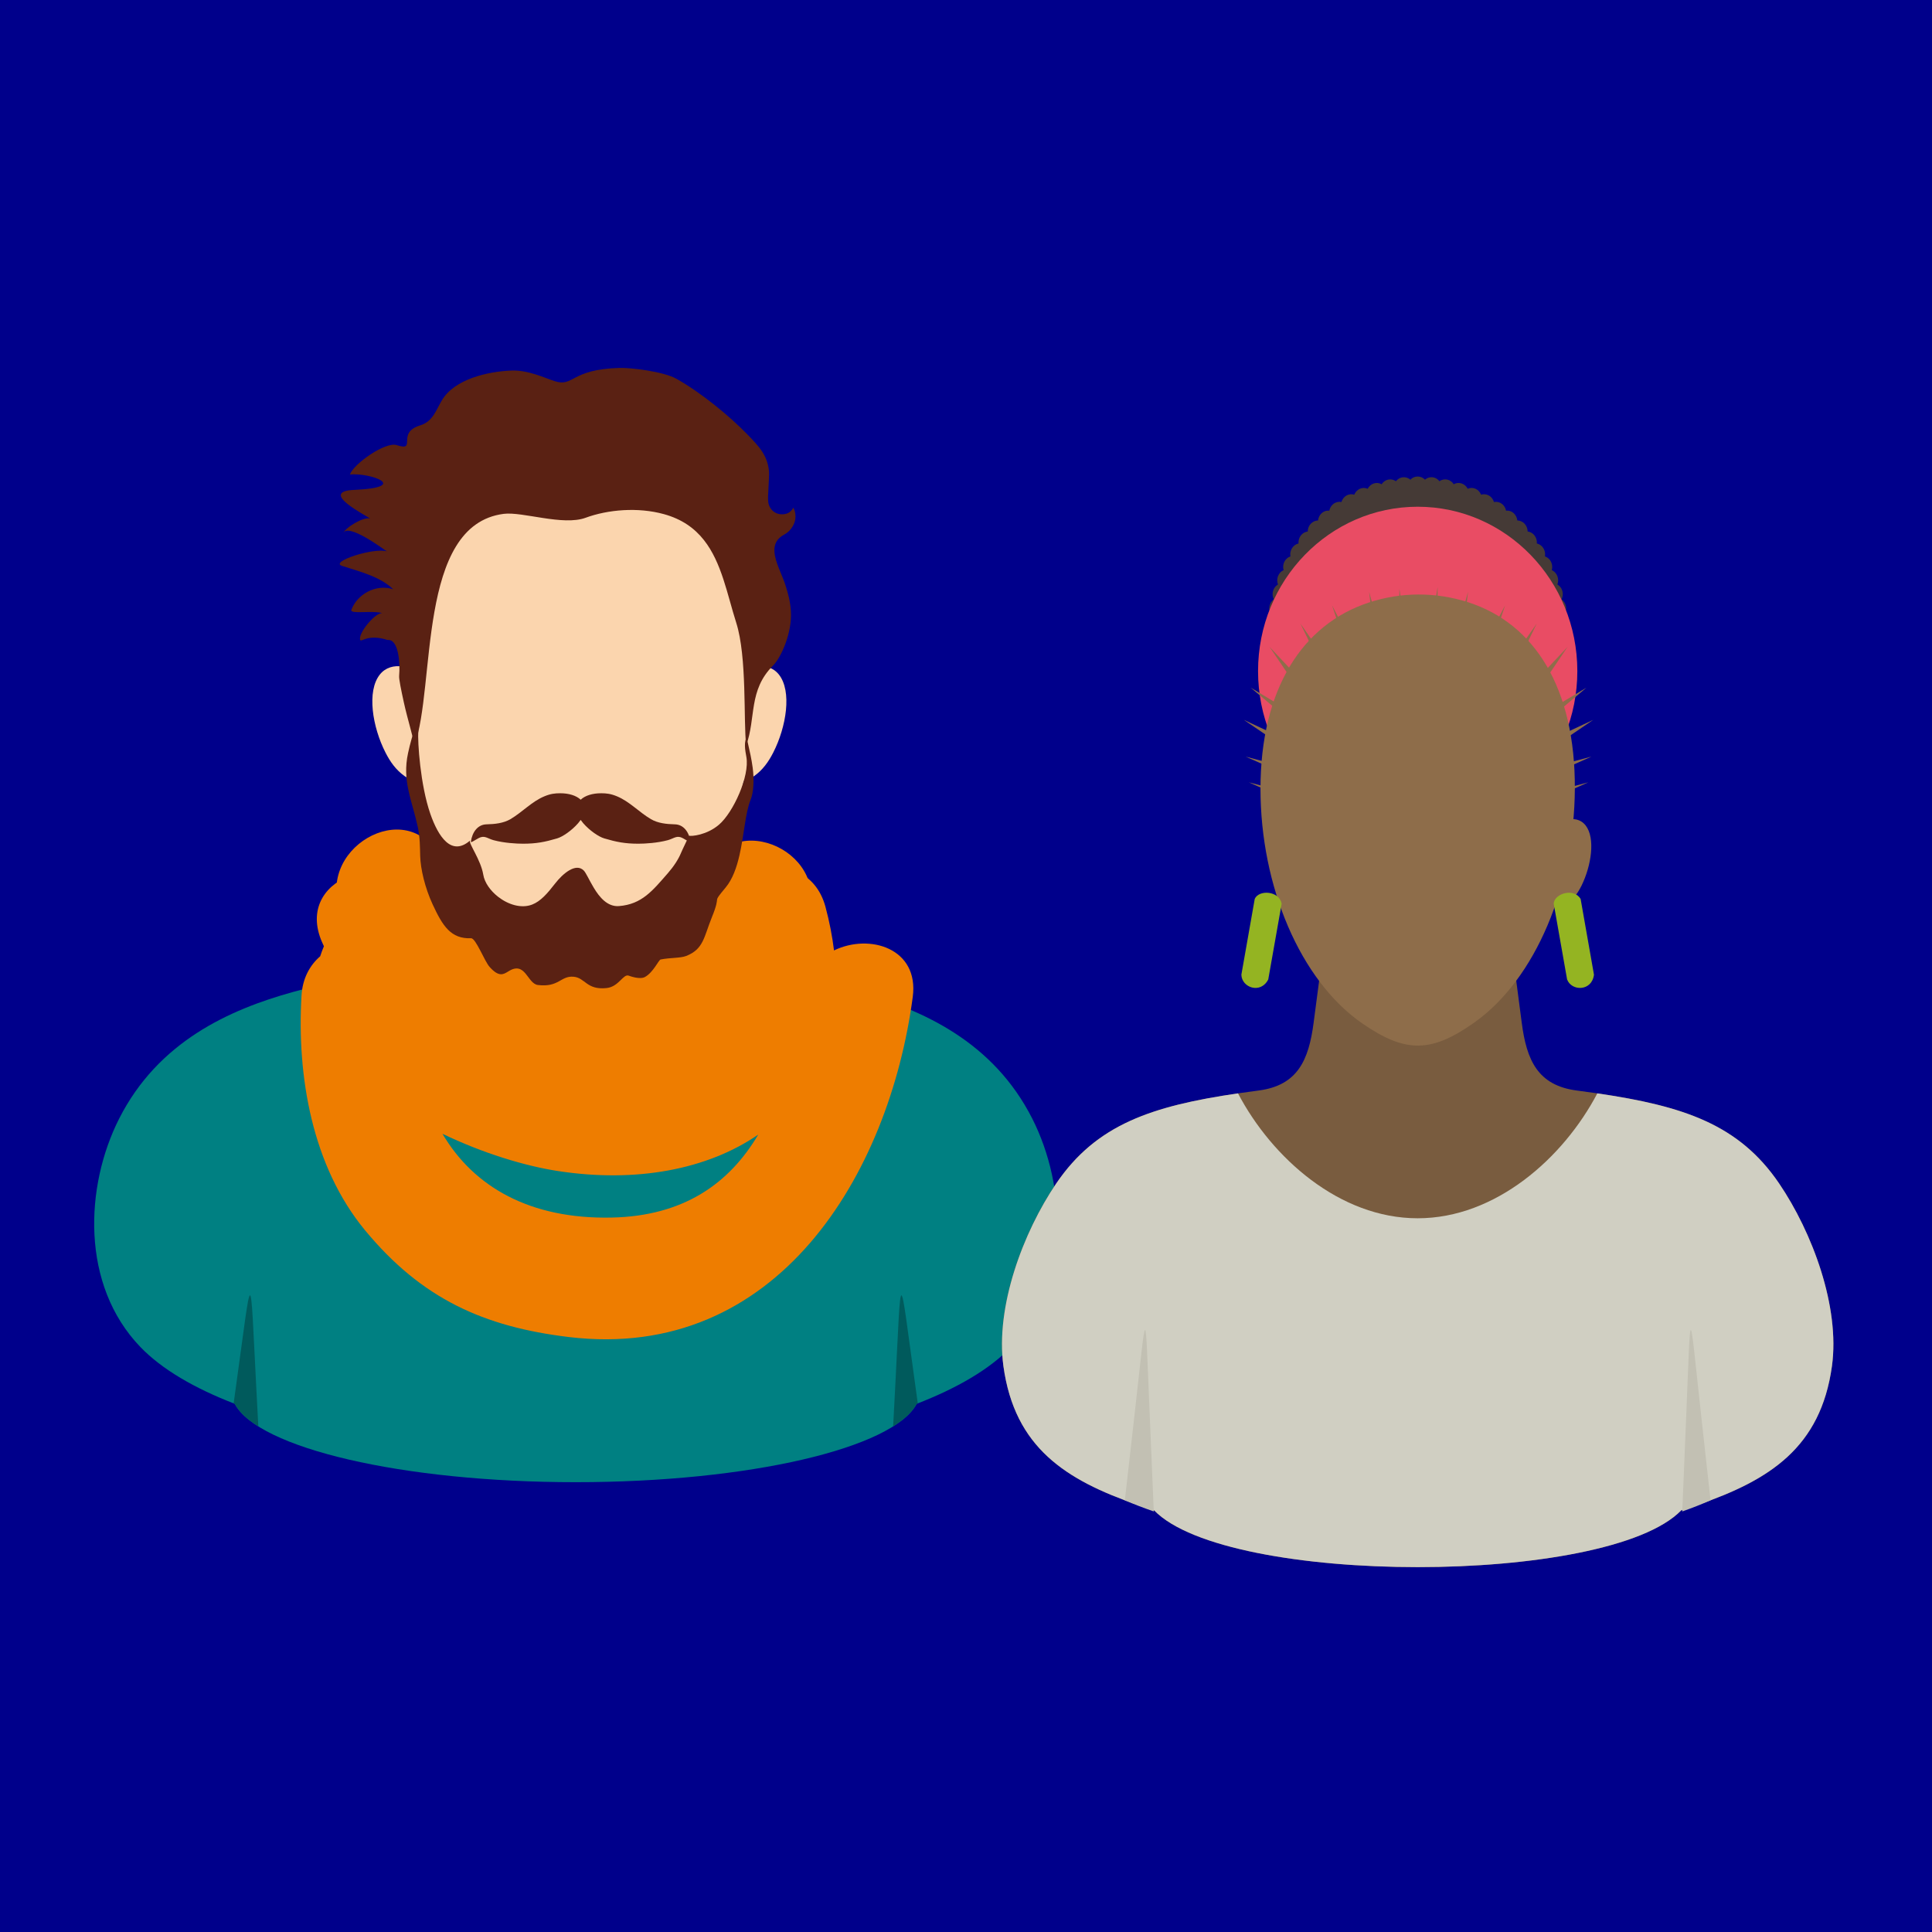 <?xml version="1.0" encoding="utf-8"?>
<!-- Generator: Adobe Illustrator 15.1.0, SVG Export Plug-In . SVG Version: 6.00 Build 0)  -->
<!DOCTYPE svg PUBLIC "-//W3C//DTD SVG 1.1//EN" "http://www.w3.org/Graphics/SVG/1.1/DTD/svg11.dtd">
<svg version="1.1" id="Calque_1" xmlns:x="http://ns.adobe.com/Extensibility/1.0/" xmlns:i="http://ns.adobe.com/AdobeIllustrator/10.0/" xmlns:graph="http://ns.adobe.com/Graphs/1.0/"
	 xmlns="http://www.w3.org/2000/svg" xmlns:xlink="http://www.w3.org/1999/xlink" x="0px" y="0px" width="225px" height="225px"
	 viewBox="0 0 225 225" enable-background="new 0 0 225 225" xml:space="preserve">
<rect fill="#00008B" width="225" height="225"/>
<path fill-rule="evenodd" clip-rule="evenodd" fill="#008082" d="M13.883,130.263c-4.019,7.925-4.485,19.394,2.468,26.611
	c2.512,2.605,6.306,4.808,10.987,6.613c2.728,5.154,19.474,9.128,39.713,9.128c20.236,0,36.976-3.974,39.707-9.128
	c4.678-1.806,8.472-4.008,10.99-6.613c6.95-7.218,6.485-18.687,2.465-26.611c-9.07-17.878-32.946-14.932-36.035-19.518
	c-2.4-3.567-0.974-14.525-1.13-17.351c-11.173,1.073-20.711,0.835-31.884-0.23c-0.156,2.821,1.157,14.014-1.243,17.581
	C46.834,115.331,22.955,112.384,13.883,130.263"/>
<path fill-rule="evenodd" clip-rule="evenodd" fill="#005A5C" d="M27.21,163.435l0.129,0.055c0.486,0.92,1.421,1.8,2.744,2.631
	l-0.234-4.492c-0.76-14.531-0.412-14.191-2.391,0.01"/>
<path fill-rule="evenodd" clip-rule="evenodd" fill="#005A5C" d="M104.015,166.12c1.32-0.829,2.257-1.708,2.743-2.633l0.127-0.053
	l-0.249-1.797c-1.977-14.201-1.63-14.537-2.385-0.006"/>
<path fill="#EE7D00" d="M97.129,110.686c-0.201-1.636-0.524-3.33-1-5.097c-2.219-8.153-14.86-4.683-12.638,3.481
	c0.317,1.162,0.503,2.22,0.627,3.218c-8.365,2.83-25.471,3.026-32.025-3.315c-0.261-1.462-1.148-2.737-2.391-3.657
	c-3.453-6.959-15.311-3.582-12.33,4.087c0.106,0.273,0.233,0.53,0.35,0.796c-0.16,0.393-0.314,0.783-0.436,1.171
	c-1.202,1.043-2.056,2.566-2.172,4.576c-0.553,9.383,1.225,19.858,7.398,27.332c6.601,7.987,13.848,11.241,23.731,12.432
	c24.264,2.92,37.31-18.939,40.056-39.607C107.051,110.438,101.275,108.674,97.129,110.686 M71.211,141.798
	c-9.445,0.195-16.032-3.546-19.683-9.76c4.675,2.255,9.607,3.752,13.434,4.338c9.116,1.402,17.422-0.165,23.344-4.243
	C84.953,137.8,79.644,141.631,71.211,141.798"/>
<path fill="#EE7D00" d="M39.919,106.574c4.495,9.166,13.884,15.262,23.864,16.709c12.765,1.837,23.365-4.845,29.721-15.61
	c4.305-7.295-7.022-13.884-11.313-6.616c-7.389,12.514-24.403,12.271-30.96-1.101C47.518,92.375,36.212,99.017,39.919,106.574"/>
<path fill-rule="evenodd" clip-rule="evenodd" fill="#FBD5AE" d="M58.517,108.516c-3.213-2.03-5.592-5.088-7.338-8.766
	c-1.258-2.651-2.187-5.626-2.85-8.77c-0.396-0.087-0.829-0.317-1.23-0.609c-0.98-0.706-1.648-1.631-2.205-2.729
	c-1.521-2.976-2.21-7.157-0.647-9.097c0.671-0.835,1.642-1.063,2.636-0.928c-0.03-0.966-0.042-1.929-0.042-2.886
	c0-5.545,0.023-12.359,1.903-16.251c1.375-2.839,3.465-4.699,5.936-6.081c9.464-5.265,16.118-5.265,25.587,0
	c2.471,1.382,4.554,3.242,5.933,6.081c1.881,3.892,1.9,10.706,1.9,16.251c0,0.957-0.013,1.92-0.04,2.886
	c0.989-0.136,1.962,0.092,2.64,0.928c1.56,1.94,0.873,6.121-0.648,9.097c-0.559,1.098-1.228,2.023-2.211,2.729
	c-0.399,0.292-0.831,0.522-1.23,0.609c-0.66,3.143-1.586,6.118-2.843,8.77c-1.743,3.678-4.131,6.736-7.342,8.766
	C71.386,111.69,63.563,111.69,58.517,108.516"/>
<path fill-rule="evenodd" clip-rule="evenodd" fill="#5A2113" d="M45.136,74.533c-2.261-0.73-3.047,0.255-3.171,0.019
	c-0.376-0.715,1.852-3.378,2.606-3.135c-1.13-0.367-3.838,0.151-3.651-0.387c0.648-1.778,2.802-3.071,4.874-2.405
	c-1.559-1.497-3.889-2.051-5.96-2.722c-1.503-0.483,3.734-2.174,5.241-1.683c-0.184-0.068-4.625-3.495-5.143-2.067
	c0.257-0.708,2.412-2.006,3.167-1.76c-0.311-0.301-6.214-3.203-1.737-3.345c6.433-0.312,1.781-2.015-0.613-1.79
	c0.45-1.25,4.131-3.842,5.448-3.419c2.45,0.792-0.116-1.426,2.729-2.296c1.505-0.466,1.837-1.763,2.547-2.94
	c1.477-2.463,5.329-3.337,8.072-3.447c1.965-0.082,3.912,0.869,5.046,1.232c2.249,0.728,1.834-1.391,7.569-1.539
	c1.308-0.038,5.096,0.416,6.608,1.26c2.867,1.608,6.14,4.297,8.252,6.462C88.4,52,89.385,53.008,89.56,54.914
	c0.027,0.304-0.041,1.421-0.085,2.345c-0.018,0.313-0.05,0.745-0.009,1.161c0.104,1.039,1.056,1.718,2.148,1.396
	c0.287-0.088,0.55-0.286,0.784-0.69c0.464,0.92,0.216,1.812-0.248,2.417c-0.225,0.306-0.503,0.54-0.77,0.682
	c-0.968,0.501-1.243,1.224-1.189,2.039c0.077,1.203,0.87,2.615,1.27,3.848c0.31,0.958,0.577,1.938,0.647,3.067
	c0.16,2.414-1.089,5.347-2.089,6.341c-2.879,2.879-1.956,6.085-3.119,9.294c-0.331-2.858,0.119-10.309-1.163-14.305
	c-1.056-3.319-1.69-6.997-3.757-9.611c-1.074-1.367-2.551-2.442-4.67-3.024c-3.027-0.833-6.519-0.528-9.108,0.424
	c-2.637,0.973-7.339-0.733-9.54-0.455c-10.156,1.301-7.883,20.042-10.401,26.99c0.071-0.208-0.832-3.201-1.228-5.028
	c-0.31-1.417-0.583-2.745-0.55-3.082c0.068-0.779,0.05-1.854-0.148-2.73C46.145,75.124,45.775,74.464,45.136,74.533"/>
<path fill-rule="evenodd" clip-rule="evenodd" fill="#5A2113" d="M87.036,85.719c-0.444,0.637-0.263,1.608-0.113,2.446
	c0.397,2.217-1.518,6.438-3.181,7.868c-1.432,1.233-3.243,1.385-3.503,1.288c-0.177,0.443-0.749,1.573-0.929,2.012
	c-0.305,0.741-0.838,1.563-1.529,2.354c-1.773,2.027-3.019,3.629-5.706,3.836c-1.332,0.097-2.27-1.033-2.938-2.158
	c-0.527-0.869-0.894-1.733-1.163-1.994c-0.926-0.913-2.426,0.361-3.335,1.532c-0.873,1.13-1.675,2.062-2.669,2.444
	c-1.272,0.49-2.802-0.003-3.959-0.906c-0.902-0.703-1.581-1.655-1.731-2.584c-0.292-1.734-1.698-3.591-1.553-3.955
	c-2.166,1.867-3.692-0.485-4.61-3.118c-1.175-3.388-1.494-8.396-1.405-9.645c0.154-2.154-0.708,0.309-1.192,2.571
	c-0.349,1.614-0.24,2.974,0.044,4.313c0.281,1.344,0.74,2.675,1.08,4.235c0.272,1.243,0.263,2.418,0.29,3.418
	c0.042,1.526,0.551,3.707,1.456,5.66c1.164,2.512,2.119,4.022,4.474,3.933c0.551-0.015,1.562,2.688,2.16,3.344
	c1.059,1.19,1.583,0.887,2.169,0.519c2.012-1.287,2.201,1.43,3.456,1.582c2.432,0.295,2.64-1.078,4.125-0.966
	c1.388,0.106,1.515,1.568,3.861,1.322c1.444-0.15,1.938-1.688,2.586-1.445c0.151,0.055,1.299,0.479,1.888,0.156
	c0.991-0.547,1.591-1.992,1.829-2.04c1.166-0.227,2.292-0.146,2.971-0.409c2.041-0.797,2.063-2.215,2.994-4.507
	c1.193-2.917-0.106-1.396,1.607-3.469c0.799-0.961,1.275-2.312,1.604-3.739c0.547-2.382,0.692-4.99,1.293-6.454
	c0.364-0.888,0.435-2.37,0.251-3.754C87.391,87.376,86.749,85.513,87.036,85.719"/>
<path fill-rule="evenodd" clip-rule="evenodd" fill="#5A2113" d="M65.228,92.383c-0.589,0-1.106,0.055-1.831,0.357
	c-1.474,0.612-2.56,1.839-3.954,2.661c-0.802,0.466-1.781,0.579-2.799,0.602c-0.994,0.026-1.648,0.888-1.805,2.018
	c-0.026,0.168,0.45-0.168,0.881-0.402c0.698-0.388,1.027,0.023,1.749,0.226c1.231,0.332,2.664,0.413,3.45,0.413
	c1.548,0,2.554-0.203,3.953-0.615c0.651-0.188,1.707-0.914,2.453-1.769c0.109-0.131,0.213-0.261,0.302-0.385
	c0.086,0.124,0.187,0.253,0.299,0.385c0.746,0.855,1.802,1.581,2.456,1.769c1.394,0.412,2.406,0.615,3.956,0.615
	c0.782,0,2.214-0.081,3.445-0.413c0.722-0.203,1.05-0.614,1.749-0.226c0.432,0.233,0.905,0.57,0.881,0.402
	c-0.157-1.13-0.811-1.992-1.805-2.018c-1.018-0.023-2-0.136-2.796-0.602c-1.396-0.821-2.482-2.049-3.956-2.661
	c-0.725-0.303-1.243-0.357-1.829-0.357c-1.026-0.006-1.896,0.272-2.399,0.751C67.119,92.655,66.255,92.377,65.228,92.383"/>
<path fill-rule="evenodd" clip-rule="evenodd" fill="#795C3F" d="M154.075,110.797l6.42,0.409h0.005
	c5.245,0,10.336-0.071,15.632-0.409l1.092,8.327c0.563,4.33,1.854,7.274,6.386,7.875c11.449,1.509,18.553,3.415,23.588,10.827
	c3.863,5.693,7.104,14.362,6.151,21.269c-1.314,9.505-7.277,13.272-15.602,16.156c-0.633,0.229-1.283,0.434-1.946,0.64
	c-8.547,8.827-52.851,8.821-61.396,0c-0.663-0.206-1.314-0.411-1.947-0.64c-8.323-2.884-14.289-6.651-15.6-16.156
	c-0.95-6.906,2.287-15.575,6.151-21.269c5.036-7.412,12.142-9.318,23.586-10.827c4.536-0.601,5.818-3.545,6.387-7.875"/>
<path fill-rule="evenodd" clip-rule="evenodd" fill="#D0CFC2" d="M186.024,127.332c10.046,1.475,16.498,3.617,21.173,10.494
	c3.863,5.693,7.104,14.362,6.151,21.269c-1.314,9.505-7.277,13.272-15.602,16.156c-0.633,0.229-1.283,0.434-1.946,0.64
	c-8.547,8.824-52.851,8.821-61.396,0c-0.663-0.206-1.314-0.411-1.947-0.64c-8.323-2.884-14.292-6.651-15.6-16.156
	c-0.95-6.906,2.287-15.575,6.151-21.269c4.673-6.877,11.123-9.02,21.169-10.494c3.949,7.523,11.835,14.548,20.927,14.548
	C174.188,141.88,182.077,134.855,186.024,127.332"/>
<path fill-rule="evenodd" clip-rule="evenodd" fill="#C2C0B3" d="M130.998,174.725c1.072,0.462,2.201,0.894,3.371,1.297
	l-0.486-11.53c-0.549-12.949-0.299-12.651-1.727,0.013"/>
<path fill-rule="evenodd" clip-rule="evenodd" fill="#C2C0B3" d="M199.208,174.725c-1.047,0.462-2.146,0.894-3.292,1.297
	l0.477-11.53c0.536-12.949,0.293-12.651,1.687,0.013"/>
<path fill-rule="evenodd" clip-rule="evenodd" fill="#453A36" d="M165.102,55.495c0.329,0,0.633,0.136,0.849,0.367
	c0.237-0.206,0.551-0.313,0.879-0.283c0.329,0.037,0.61,0.208,0.807,0.462c0.262-0.182,0.574-0.254,0.901-0.191
	c0.322,0.073,0.594,0.271,0.76,0.544c0.271-0.154,0.598-0.197,0.915-0.093c0.316,0.102,0.562,0.33,0.716,0.618
	c0.28-0.121,0.603-0.134,0.91,0.003c0.306,0.136,0.528,0.389,0.649,0.687c0.295-0.089,0.624-0.066,0.916,0.102
	c0.287,0.163,0.489,0.441,0.581,0.754c0.302-0.058,0.625-0.003,0.898,0.197c0.276,0.188,0.454,0.491,0.51,0.809
	c0.308-0.034,0.624,0.061,0.879,0.281c0.25,0.228,0.403,0.543,0.436,0.861c0.305,0.006,0.609,0.133,0.843,0.378
	c0.233,0.249,0.353,0.582,0.357,0.906c0.302,0.037,0.596,0.191,0.802,0.464c0.211,0.275,0.297,0.608,0.27,0.932
	c0.299,0.071,0.574,0.254,0.761,0.549c0.184,0.294,0.239,0.639,0.184,0.958c0.293,0.1,0.554,0.312,0.707,0.624
	c0.151,0.309,0.175,0.658,0.091,0.974c0.278,0.13,0.519,0.366,0.646,0.694c0.126,0.323,0.118,0.671,0.003,0.978
	c0.27,0.155,0.485,0.419,0.58,0.758c0.095,0.34,0.053,0.682-0.09,0.976c0.252,0.181,0.444,0.463,0.51,0.811
	c0.063,0.346-0.009,0.688-0.179,0.961c0.235,0.209,0.394,0.515,0.43,0.863c0.031,0.349-0.07,0.682-0.263,0.939
	c0.215,0.234,0.35,0.552,0.35,0.9c0,0.355-0.135,0.676-0.35,0.907c0.192,0.254,0.294,0.587,0.263,0.939
	c-0.036,0.351-0.194,0.654-0.43,0.865c0.167,0.274,0.241,0.613,0.175,0.956c-0.062,0.345-0.254,0.634-0.506,0.815
	c0.143,0.294,0.185,0.64,0.09,0.976c-0.095,0.335-0.311,0.602-0.58,0.76c0.112,0.3,0.123,0.651-0.003,0.976
	c-0.128,0.328-0.368,0.567-0.646,0.69c0.084,0.318,0.061,0.667-0.091,0.977c-0.157,0.315-0.418,0.527-0.707,0.621
	c0.056,0.321,0,0.669-0.184,0.964c-0.187,0.286-0.462,0.479-0.761,0.542c0.027,0.327-0.059,0.666-0.27,0.938
	c-0.206,0.274-0.5,0.428-0.807,0.462c0,0.326-0.122,0.65-0.355,0.899c-0.23,0.249-0.535,0.378-0.84,0.378
	c-0.032,0.324-0.186,0.64-0.436,0.864c-0.258,0.221-0.571,0.315-0.879,0.29c-0.056,0.312-0.233,0.613-0.51,0.807
	c-0.273,0.2-0.6,0.251-0.898,0.193c-0.092,0.312-0.294,0.587-0.581,0.755c-0.292,0.167-0.621,0.188-0.916,0.097
	c-0.121,0.302-0.344,0.556-0.649,0.691c-0.308,0.135-0.63,0.126-0.91,0.002c-0.154,0.287-0.399,0.515-0.716,0.62
	c-0.317,0.101-0.644,0.058-0.915-0.093c-0.166,0.272-0.438,0.472-0.76,0.539c-0.329,0.071-0.64-0.009-0.901-0.187
	c-0.2,0.252-0.478,0.42-0.807,0.458c-0.328,0.033-0.646-0.073-0.879-0.28c-0.216,0.228-0.52,0.371-0.849,0.371
	s-0.632-0.143-0.848-0.371c-0.235,0.207-0.551,0.313-0.878,0.28c-0.326-0.037-0.611-0.205-0.807-0.458
	c-0.259,0.177-0.581,0.258-0.9,0.187c-0.322-0.066-0.593-0.272-0.764-0.539c-0.274,0.151-0.595,0.194-0.915,0.093
	c-0.315-0.105-0.565-0.333-0.709-0.62c-0.281,0.124-0.607,0.133-0.918-0.002c-0.302-0.135-0.526-0.39-0.65-0.691
	c-0.29,0.09-0.621,0.069-0.909-0.097c-0.286-0.168-0.496-0.443-0.583-0.755c-0.302,0.058-0.622,0-0.899-0.193
	c-0.275-0.194-0.45-0.495-0.512-0.807c-0.302,0.025-0.625-0.069-0.879-0.29c-0.251-0.225-0.399-0.54-0.433-0.864
	c-0.301-0.003-0.605-0.13-0.844-0.378c-0.235-0.249-0.354-0.573-0.356-0.899c-0.3-0.035-0.593-0.194-0.806-0.468
	c-0.207-0.272-0.292-0.605-0.266-0.932c-0.299-0.066-0.58-0.256-0.758-0.542c-0.191-0.295-0.242-0.643-0.184-0.964
	c-0.293-0.101-0.55-0.306-0.71-0.621c-0.153-0.309-0.177-0.658-0.086-0.977c-0.287-0.124-0.521-0.365-0.651-0.69
	c-0.123-0.324-0.115-0.675-0.003-0.979c-0.269-0.155-0.481-0.422-0.576-0.757c-0.099-0.336-0.057-0.688,0.085-0.976
	c-0.251-0.181-0.439-0.47-0.505-0.815c-0.066-0.343,0.008-0.682,0.177-0.956c-0.236-0.214-0.402-0.514-0.432-0.865
	c-0.029-0.353,0.073-0.685,0.263-0.939c-0.213-0.231-0.353-0.552-0.353-0.907c0-0.348,0.14-0.666,0.353-0.903
	c-0.189-0.254-0.292-0.587-0.263-0.936c0.029-0.348,0.195-0.654,0.432-0.863c-0.169-0.273-0.243-0.615-0.177-0.964
	c0.065-0.345,0.254-0.627,0.505-0.811c-0.138-0.292-0.184-0.636-0.085-0.973c0.095-0.339,0.308-0.603,0.576-0.758
	c-0.112-0.306-0.12-0.654,0.003-0.978c0.131-0.329,0.364-0.567,0.651-0.694c-0.091-0.315-0.067-0.665,0.086-0.974
	c0.16-0.312,0.417-0.524,0.71-0.627c-0.059-0.315-0.006-0.66,0.184-0.954c0.178-0.294,0.459-0.478,0.758-0.549
	c-0.026-0.324,0.059-0.663,0.266-0.932c0.213-0.273,0.506-0.428,0.806-0.464c0.002-0.324,0.121-0.657,0.356-0.906
	c0.238-0.246,0.543-0.373,0.844-0.378c0.033-0.318,0.182-0.637,0.433-0.861c0.254-0.221,0.577-0.315,0.879-0.281
	c0.062-0.318,0.242-0.621,0.512-0.815c0.277-0.193,0.604-0.254,0.899-0.193c0.092-0.31,0.297-0.588,0.583-0.754
	c0.288-0.164,0.619-0.188,0.909-0.098c0.124-0.298,0.349-0.55,0.65-0.687c0.311-0.137,0.637-0.124,0.918-0.003
	c0.148-0.288,0.396-0.516,0.709-0.618c0.32-0.104,0.641-0.061,0.915,0.093c0.171-0.273,0.441-0.472,0.764-0.544
	c0.319-0.063,0.642,0.009,0.902,0.191c0.193-0.254,0.479-0.425,0.805-0.462c0.327-0.03,0.643,0.077,0.878,0.283
	C164.47,55.631,164.772,55.495,165.102,55.495"/>
<path fill-rule="evenodd" clip-rule="evenodd" fill="#E94C64" d="M165.102,97.3c10.268,0,18.594-8.572,18.594-19.143
	c0-10.57-8.326-19.143-18.594-19.143c-10.266,0-18.59,8.573-18.59,19.143C146.512,88.728,154.836,97.3,165.102,97.3"/>
<path fill-rule="evenodd" clip-rule="evenodd" fill="#8E6D4A" d="M158.704,119.225c-7.307-5.018-11.908-16.061-11.908-27.349
	c0-11.634,4.881-19.142,12.564-21.687c3.783-1.255,7.818-1.27,11.617-0.052c7.797,2.503,12.494,10.081,12.428,21.739
	c-0.059,11.204-4.535,22.119-11.693,27.196C166.72,122.611,163.72,122.673,158.704,119.225"/>
<path fill-rule="evenodd" clip-rule="evenodd" fill="#8E6D4A" d="M180.038,97.18c-0.523,0.881-0.911,2.045-1.057,3.338
	c-0.328,2.955,1.243,2.401,1.521,4.173c0.228,1.426,1.21,1.16,2.037,0.544c0.73-0.544,1.23-1.26,1.648-2.099
	c1.127-2.291,1.639-5.515,0.477-7.003C183.444,94.567,180.899,95.737,180.038,97.18"/>
<path fill-rule="evenodd" clip-rule="evenodd" fill="#8E6D4A" d="M163.023,77.771l-0.059-9.214l1.526,9.102
	C164.001,77.678,163.513,77.716,163.023,77.771 M147.994,92.245l-2.556-1.137l2.654,0.708
	C148.063,91.958,148.031,92.103,147.994,92.245 M148.686,89.719l-3.623-1.603l3.838,1.019
	C148.829,89.325,148.755,89.524,148.686,89.719 M149.759,87.161l-4.896-3.324l5.337,2.503
	C150.045,86.606,149.897,86.886,149.759,87.161 M151.204,84.756l-5.541-4.667l6.253,3.754
	C151.673,84.131,151.433,84.438,151.204,84.756 M152.874,82.758l-5.021-7.425l6.051,6.456
	C153.556,82.096,153.206,82.417,152.874,82.758 M155.354,80.659l-3.903-8.029l5.099,7.277
	C156.144,80.138,155.741,80.387,155.354,80.659 M157.988,79.174l-2.858-8.681l4.205,8.137
	C158.878,78.789,158.429,78.968,157.988,79.174 M160.518,78.259l-1.074-9.341l2.497,9.014
	C161.461,78.02,160.991,78.126,160.518,78.259"/>
<path fill-rule="evenodd" clip-rule="evenodd" fill="#8E6D4A" d="M167.389,77.806l0.036-9.448l-1.516,9.311
	C166.403,77.694,166.896,77.74,167.389,77.806 M182.162,92.358l2.81-1.248l-2.913,0.777
	C182.092,92.038,182.13,92.199,182.162,92.358 M181.482,89.832l3.861-1.718l-4.083,1.084
	C181.338,89.405,181.41,89.62,181.482,89.832 M180.444,87.305l5.104-3.47l-5.555,2.605C180.15,86.721,180.302,87.011,180.444,87.305
	 M179.029,84.902l5.726-4.814l-6.438,3.859C178.562,84.254,178.792,84.575,179.029,84.902 M177.423,82.933l5.137-7.6l-6.182,6.588
	C176.739,82.236,177.085,82.575,177.423,82.933 M174.988,80.806l3.974-8.177l-5.179,7.393
	C174.194,80.264,174.593,80.524,174.988,80.806 M172.387,79.282l2.896-8.79l-4.249,8.223
	C171.489,78.885,171.945,79.07,172.387,79.282 M169.886,78.331l1.079-9.411l-2.512,9.064
	C168.937,78.079,169.413,78.194,169.886,78.331"/>
<path fill-rule="evenodd" clip-rule="evenodd" fill="#94B422" d="M146.127,104.681c0.476-1.074,2.817-0.973,3.135,0.554
	c-1.193,6.754-0.368,2.071-1.561,8.83c-0.893,1.745-3.106,0.946-3.13-0.558C145.76,106.757,144.932,111.434,146.127,104.681"/>
<path fill-rule="evenodd" clip-rule="evenodd" fill="#94B422" d="M180.944,105.236c0.079-1.167,2.313-1.875,3.133-0.554
	c1.192,6.756,0.368,2.079,1.556,8.833c-0.242,1.947-2.598,1.952-3.13,0.551C181.311,107.315,182.137,111.992,180.944,105.236"/>
</svg>
